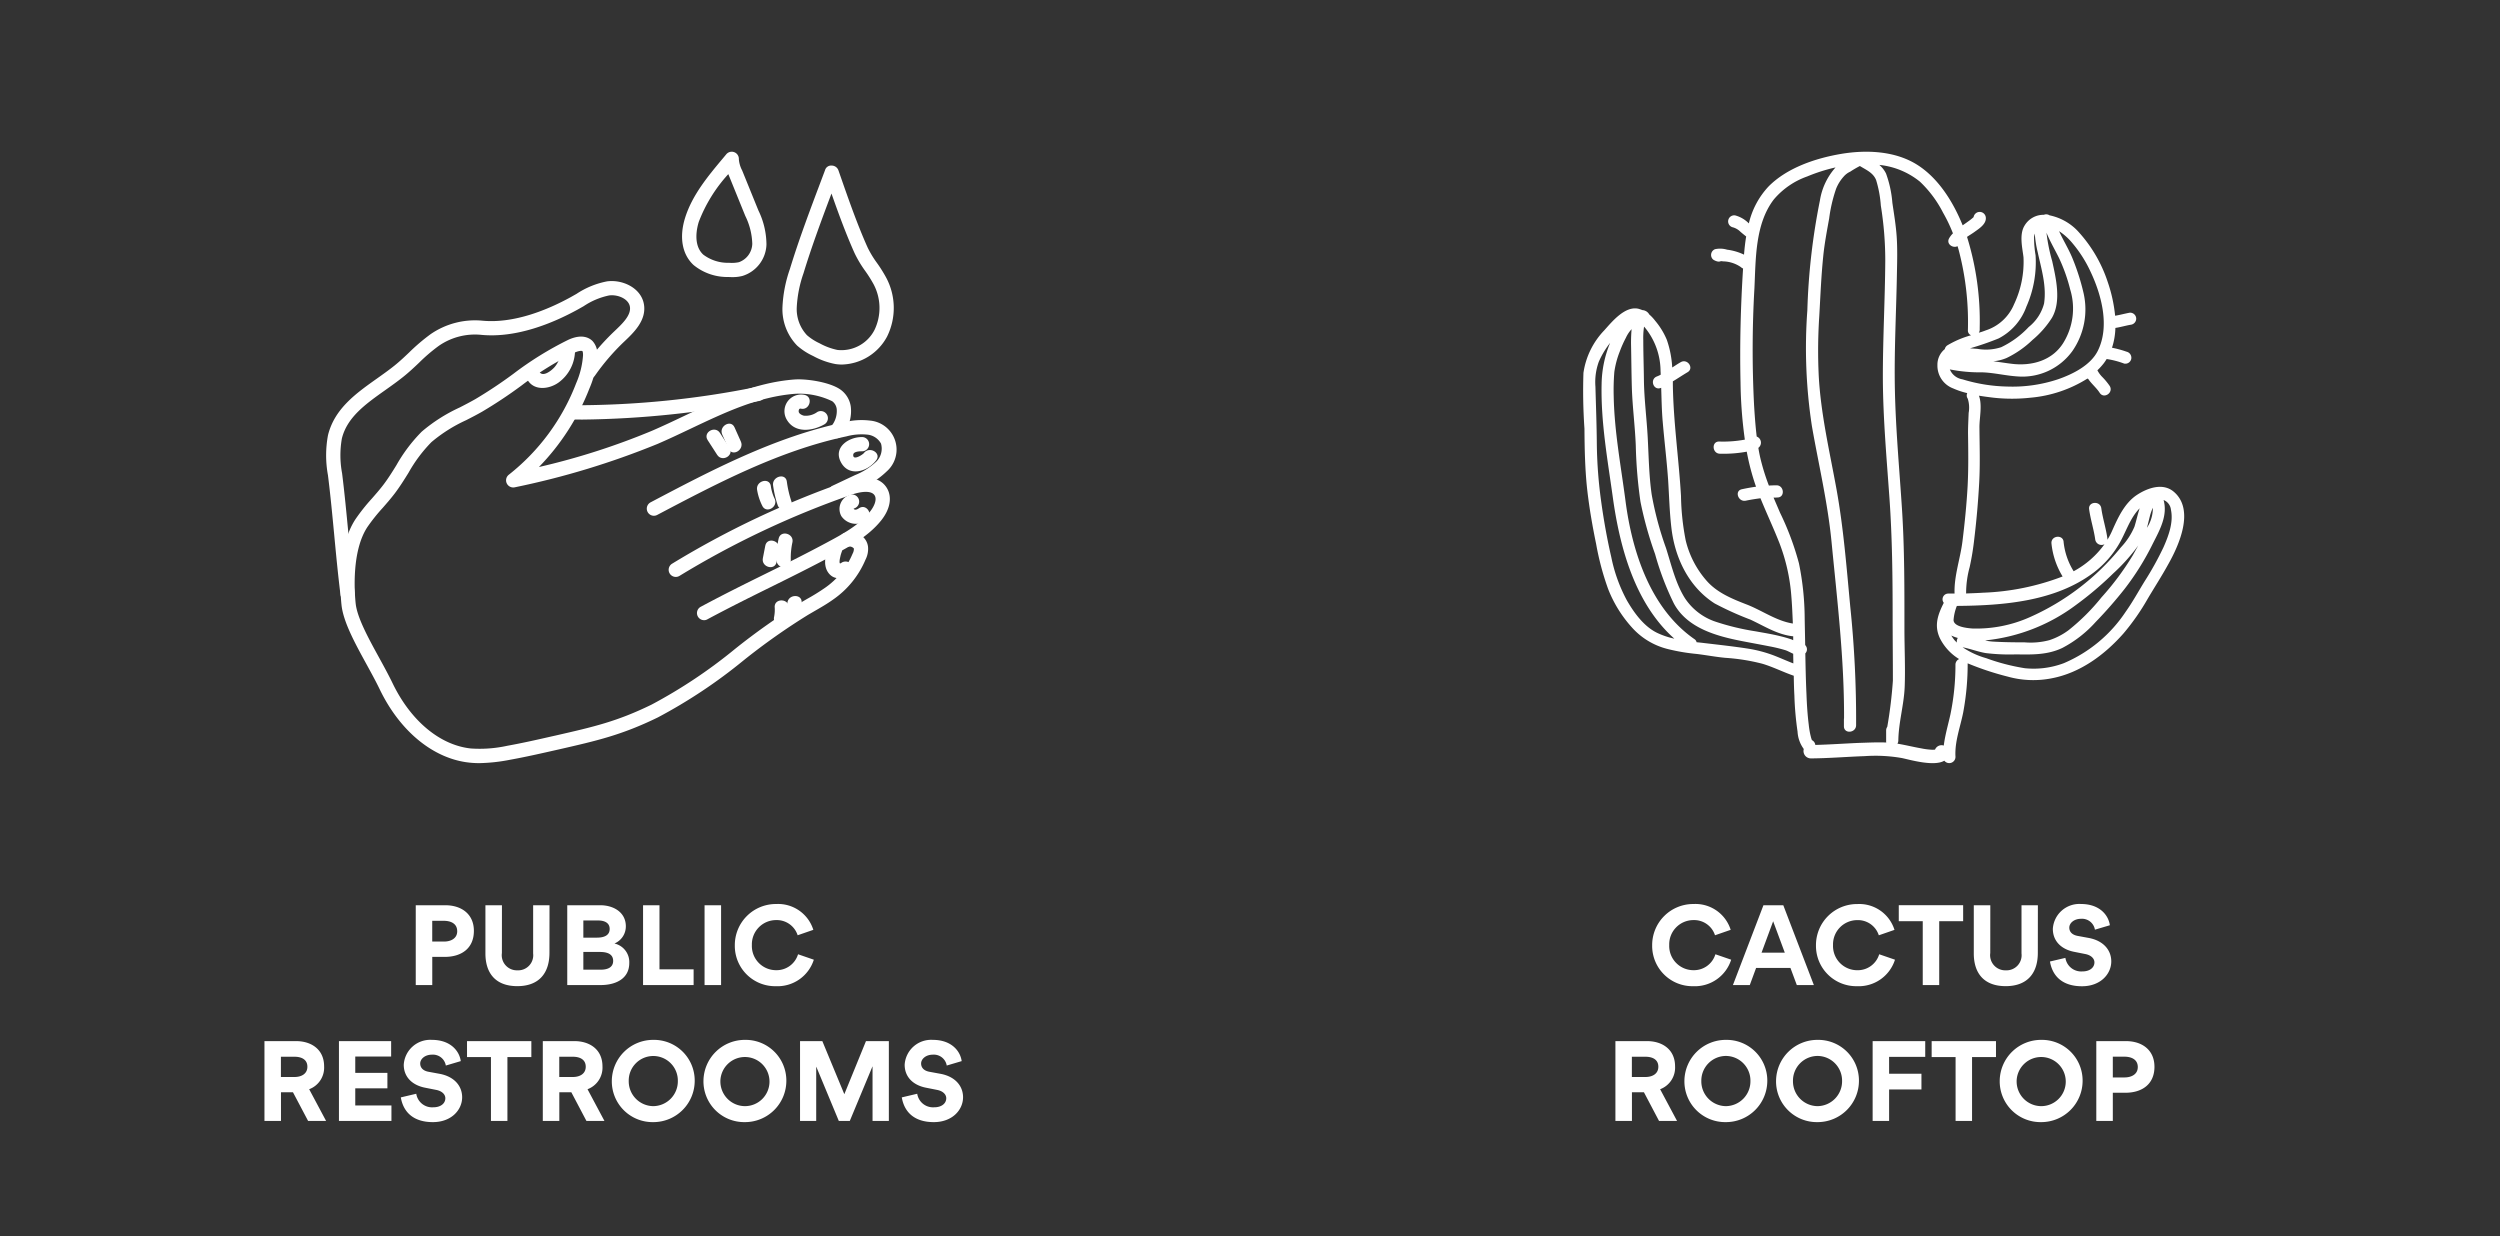 <?xml version="1.0" encoding="UTF-8"?>
<svg xmlns="http://www.w3.org/2000/svg" xmlns:xlink="http://www.w3.org/1999/xlink" width="368" height="182" viewBox="0 0 368 182">
  <rect x="0" y="0" width="368" height="182" fill="#333333" stroke="none"/>
  <defs>
    <clipPath id="clip-public-restrooms_cactus-rooftop">
      <rect width="368" height="182"></rect>
    </clipPath>
  </defs>
  <g id="public-restrooms_cactus-rooftop" clip-path="url(#clip-public-restrooms_cactus-rooftop)">
    <path id="Trazado_85" data-name="Trazado 85" d="M-20.244-7.976c0-2.49-1.846-3.772-4.2-3.772h-4.358V0h2.432V-4.146h1.838C-22.083-4.146-20.244-5.391-20.244-7.976Zm-2.454.051c0,1.1-.989,1.523-1.948,1.523h-1.729V-9.456h1.714C-23.657-9.456-22.7-9.06-22.7-7.925Zm13.586-3.816h-2.41v7.09a2.221,2.221,0,0,1-2.314,2.483,2.228,2.228,0,0,1-2.285-2.542l.007-7.031h-2.432v7.09c0,2.842,1.436,4.812,4.695,4.812,3.179,0,4.731-1.9,4.731-4.9Zm11.741,8.5A2.8,2.8,0,0,0,.476-6.108V-6.13A2.723,2.723,0,0,0,2.124-8.643c0-2.1-1.86-3.105-3.75-3.105H-6.5V0h4.944C.52,0,2.629-.857,2.629-3.245ZM-.256-8.262c0,1.055-1,1.282-1.868,1.282H-4.131V-9.507h2.168C-1.143-9.507-.256-9.236-.256-8.262Zm.513,4.7c0,1.055-.967,1.3-1.838,1.3H-4.131V-4.871h2.468C-.762-4.871.256-4.644.256-3.56ZM4.658,0H12.1V-2.314H7.075v-9.434H4.658Zm9.053-11.748V0h2.432V-11.748ZM24.207.168a5.6,5.6,0,0,0,5.588-3.9l-2.322-.8a3.3,3.3,0,0,1-3.237,2.344,3.565,3.565,0,0,1-3.56-3.706,3.57,3.57,0,0,1,3.56-3.669,3.224,3.224,0,0,1,3.179,2.234l2.307-.8a5.429,5.429,0,0,0-5.457-3.8,6.046,6.046,0,0,0-6.1,6.064A5.933,5.933,0,0,0,24.207.168ZM-42,20l-2.49-4.666a3.392,3.392,0,0,0,2.2-3.362c0-2.49-1.868-3.721-4.146-3.721h-4.636V20h2.432V15.781h1.765L-44.648,20Zm-6.65-9.448h2.007c.923,0,1.89.337,1.89,1.472,0,1.1-.967,1.509-1.875,1.509h-2.021ZM-40.107,20h7.727V17.729h-5.325V15.2h4.731V12.925h-4.731v-2.4h5.281V8.252h-7.683Zm13.821.176c2.776,0,4.314-1.838,4.314-3.655,0-1.663-1.15-3.054-3.325-3.457l-1.633-.3c-.857-.161-1.216-.652-1.216-1.216,0-.681.718-1.3,1.714-1.3a1.925,1.925,0,0,1,2.058,1.6l2.2-.652c-.205-1.509-1.531-3.127-4.241-3.127a3.906,3.906,0,0,0-4.153,3.662c0,1.787,1.23,3,3.127,3.376l1.663.33c.82.161,1.333.645,1.333,1.23,0,.725-.645,1.326-1.765,1.326A2.355,2.355,0,0,1-28.726,16L-31,16.536C-30.623,18.748-29.1,20.176-26.287,20.176ZM-15.308,20V10.6h3.523V8.252h-9.47V10.6h3.523V20Zm14.282,0-2.49-4.666a3.392,3.392,0,0,0,2.2-3.362c0-2.49-1.868-3.721-4.146-3.721H-10.1V20h2.432V15.781H-5.9L-3.677,20Zm-6.65-9.448h2.007c.923,0,1.89.337,1.89,1.472,0,1.1-.967,1.509-1.875,1.509H-7.676ZM.059,14.141a6,6,0,0,0,6.079,6.035,6.086,6.086,0,0,0,6.123-6.094A5.988,5.988,0,0,0,6.189,8.069,6.088,6.088,0,0,0,.059,14.141Zm2.49-.022a3.615,3.615,0,1,1,7.229,0,3.658,3.658,0,0,1-3.611,3.706A3.655,3.655,0,0,1,2.549,14.119Zm11,.022a6,6,0,0,0,6.079,6.035,6.086,6.086,0,0,0,6.123-6.094A5.988,5.988,0,0,0,19.68,8.069,6.088,6.088,0,0,0,13.55,14.141Zm2.49-.022a3.616,3.616,0,1,1,3.618,3.706A3.636,3.636,0,0,1,16.04,14.119Zm22.4-2.131V20h2.4V8.252H37.471l-3.186,7.815L31.047,8.252H27.766V20h2.38V12.046h.022L33.472,20H35.09l3.333-8.013Zm9.009,8.188c2.776,0,4.314-1.838,4.314-3.655,0-1.663-1.15-3.054-3.325-3.457l-1.633-.3c-.857-.161-1.216-.652-1.216-1.216,0-.681.718-1.3,1.714-1.3a1.925,1.925,0,0,1,2.058,1.6l2.2-.652c-.205-1.509-1.531-3.127-4.241-3.127a3.906,3.906,0,0,0-4.153,3.662c0,1.787,1.23,3,3.127,3.376l1.663.33c.82.161,1.333.645,1.333,1.23,0,.725-.645,1.326-1.765,1.326A2.355,2.355,0,0,1,45.015,16l-2.271.535C43.118,18.748,44.641,20.176,47.454,20.176Z" transform="translate(90 145)" fill="#fff"></path>
    <path id="Trazado_84" data-name="Trazado 84" d="M-27.759.168a5.6,5.6,0,0,0,5.588-3.9l-2.322-.8a3.3,3.3,0,0,1-3.237,2.344,3.565,3.565,0,0,1-3.56-3.706,3.57,3.57,0,0,1,3.56-3.669,3.224,3.224,0,0,1,3.179,2.234l2.307-.8a5.429,5.429,0,0,0-5.457-3.8,6.046,6.046,0,0,0-6.1,6.064A5.933,5.933,0,0,0-27.759.168ZM-13.447-2.52-12.51,0H-10l-4.5-11.748h-2.922L-21.914,0h2.483l.93-2.52ZM-17.7-4.768l1.707-4.622,1.714,4.622ZM-3.647.168a5.6,5.6,0,0,0,5.588-3.9l-2.322-.8A3.3,3.3,0,0,1-3.618-2.183a3.565,3.565,0,0,1-3.56-3.706,3.57,3.57,0,0,1,3.56-3.669A3.224,3.224,0,0,1-.439-7.324l2.307-.8a5.429,5.429,0,0,0-5.457-3.8,6.046,6.046,0,0,0-6.1,6.064A5.933,5.933,0,0,0-3.647.168ZM8.452,0V-9.4h3.523v-2.351H2.5V-9.4H6.028V0ZM22.976-11.741h-2.41v7.09a2.221,2.221,0,0,1-2.314,2.483,2.228,2.228,0,0,1-2.285-2.542l.007-7.031H13.542v7.09c0,2.842,1.436,4.812,4.695,4.812,3.179,0,4.731-1.9,4.731-4.9ZM29.465.176c2.776,0,4.314-1.838,4.314-3.655,0-1.663-1.15-3.054-3.325-3.457l-1.633-.3C27.964-7.4,27.6-7.888,27.6-8.452c0-.681.718-1.3,1.714-1.3a1.925,1.925,0,0,1,2.058,1.6l2.2-.652c-.205-1.509-1.531-3.127-4.241-3.127a3.906,3.906,0,0,0-4.153,3.662c0,1.787,1.23,3,3.127,3.376l1.663.33c.82.161,1.333.645,1.333,1.23,0,.725-.645,1.326-1.765,1.326A2.355,2.355,0,0,1,27.026-4l-2.271.535C25.129-1.252,26.653.176,29.465.176ZM-30.139,20l-2.49-4.666a3.392,3.392,0,0,0,2.2-3.362c0-2.49-1.868-3.721-4.146-3.721h-4.636V20h2.432V15.781h1.765L-32.791,20Zm-6.65-9.448h2.007c.923,0,1.89.337,1.89,1.472,0,1.1-.967,1.509-1.875,1.509H-36.79Zm7.734,3.589a6,6,0,0,0,6.079,6.035,6.086,6.086,0,0,0,6.123-6.094,5.988,5.988,0,0,0-6.072-6.013A6.088,6.088,0,0,0-29.055,14.141Zm2.49-.022a3.636,3.636,0,0,1,3.618-3.684,3.634,3.634,0,0,1,3.611,3.684,3.658,3.658,0,0,1-3.611,3.706A3.655,3.655,0,0,1-26.565,14.119Zm11,.022a6,6,0,0,0,6.079,6.035,6.086,6.086,0,0,0,6.123-6.094A5.988,5.988,0,0,0-9.434,8.069,6.088,6.088,0,0,0-15.564,14.141Zm2.49-.022a3.636,3.636,0,0,1,3.618-3.684,3.634,3.634,0,0,1,3.611,3.684,3.658,3.658,0,0,1-3.611,3.706A3.655,3.655,0,0,1-13.074,14.119Zm14.15-3.552H6.394V8.252H-1.348V20H1.077V15.371H5.837V13.057H1.077ZM13.286,20V10.6h3.523V8.252H7.339V10.6h3.523V20Zm4.072-5.859a6,6,0,0,0,6.079,6.035,6.086,6.086,0,0,0,6.123-6.094,5.988,5.988,0,0,0-6.072-6.013A6.088,6.088,0,0,0,17.358,14.141Zm2.49-.022a3.616,3.616,0,1,1,3.618,3.706A3.636,3.636,0,0,1,19.849,14.119Zm20.288-2.095c0-2.49-1.846-3.772-4.2-3.772H31.575V20h2.432V15.854h1.838C38.3,15.854,40.137,14.609,40.137,12.024Zm-2.454.051c0,1.1-.989,1.523-1.948,1.523H34.006V10.544H35.72C36.724,10.544,37.683,10.94,37.683,12.075Z" transform="translate(277 145)" fill="#fff"></path>
    <g id="Grupo_3" data-name="Grupo 3" transform="translate(17.87 -8.578)">
      <path id="Trazado_19" data-name="Trazado 19" d="M256.252,233.276a1.05,1.05,0,0,1-.491-1.978c8.96-4.721,18.224-9.6,28.416-11.767a10.378,10.378,0,0,1,3.882-.266,4.283,4.283,0,0,1,2.454,7.484,11.686,11.686,0,0,1-3.777,2.448l-3.274,1.546a1.048,1.048,0,1,1-.9-1.9l3.272-1.546a9.979,9.979,0,0,0,3.131-1.972,2.693,2.693,0,0,0,.715-2.67,2.586,2.586,0,0,0-1.974-1.321,8.549,8.549,0,0,0-3.1.25c-9.906,2.1-19.042,6.917-27.877,11.571A1.057,1.057,0,0,1,256.252,233.276Z" transform="translate(-177.864 -148.776)" fill="#fff"></path>
      <path id="Trazado_20" data-name="Trazado 20" d="M275.7,280.621a1.049,1.049,0,0,1-.5-1.974c3.337-1.791,6.38-3.3,9.321-4.749s5.98-2.953,9.3-4.738c2.2-1.179,4.684-2.515,6.294-4.518.558-.692,1.074-1.732.688-2.378-.48-.807-2.1-.577-3.452-.1a131.184,131.184,0,0,0-25.3,11.949,1.05,1.05,0,0,1-1.095-1.791,133.248,133.248,0,0,1,25.7-12.138c2.811-.992,4.981-.627,5.952,1,.793,1.332.474,3.113-.856,4.765-1.879,2.334-4.566,3.78-6.938,5.051-3.35,1.8-6.405,3.31-9.361,4.77-2.928,1.445-5.952,2.941-9.26,4.715A.951.951,0,0,1,275.7,280.621Z" transform="translate(-189.921 -180.751)" fill="#fff"></path>
      <path id="Trazado_21" data-name="Trazado 21" d="M60.657,223.455a14.1,14.1,0,0,1-1.456-.076c-5.283-.558-10.223-4.593-13.21-10.8-.562-1.168-1.246-2.412-1.936-3.673-1.686-3.075-3.431-6.252-3.687-8.769-.2-1.913-.627-8.474,2.045-12.568a28.405,28.405,0,0,1,2.452-3.087c.585-.669,1.172-1.34,1.707-2.049.675-.891,1.263-1.835,1.883-2.838a23.167,23.167,0,0,1,3.727-4.937,23.988,23.988,0,0,1,5.577-3.551c.776-.4,1.55-.8,2.3-1.227a67.01,67.01,0,0,0,5.592-3.719,49.282,49.282,0,0,1,8.1-5.019c2.016-.927,3.1-.287,3.568.176a2.832,2.832,0,0,1,.707,2.162,14.319,14.319,0,0,1-1.162,4.83,34.442,34.442,0,0,1-7.433,11.557,103.756,103.756,0,0,0,16.633-5.332c1.609-.694,3.194-1.447,4.776-2.2,5.093-2.414,10.359-4.912,16.209-5.353,1.732-.13,5.132.363,6.733,1.46a3.716,3.716,0,0,1,1.556,2.538,5.539,5.539,0,0,1-1.252,4.212,1.049,1.049,0,1,1-1.663-1.277,3.5,3.5,0,0,0,.843-2.6,1.671,1.671,0,0,0-.669-1.137,11.14,11.14,0,0,0-5.392-1.095c-5.46.409-10.319,2.714-15.466,5.153-1.6.761-3.211,1.525-4.843,2.23a118.537,118.537,0,0,1-21.018,6.387,1.057,1.057,0,0,1-1.179-.577A1.045,1.045,0,0,1,65,181a31.449,31.449,0,0,0,9.91-13.461,12.337,12.337,0,0,0,1.013-4.107c.013-.514-.084-.615-.088-.619-.076-.08-.514-.082-1.214.239a47.164,47.164,0,0,0-7.754,4.82,67.939,67.939,0,0,1-5.768,3.832c-.778.447-1.581.86-2.385,1.271A22.155,22.155,0,0,0,53.61,176.2a21.246,21.246,0,0,0-3.371,4.507c-.619,1-1.261,2.026-1.993,3-.564.747-1.183,1.456-1.8,2.162a26.522,26.522,0,0,0-2.276,2.852c-2.3,3.517-1.894,9.468-1.716,11.209.214,2.093,1.854,5.082,3.44,7.974.709,1.292,1.409,2.574,1.988,3.771,2.67,5.546,6.982,9.141,11.538,9.623a18.976,18.976,0,0,0,5.361-.4c2.3-.413,4.621-.944,6.869-1.456l.229-.05c5.64-1.288,9.044-2.066,14.132-4.551a74.345,74.345,0,0,0,12.293-8.2,97.572,97.572,0,0,1,9.68-6.823l.931-.541a30.441,30.441,0,0,0,2.588-1.6,11.463,11.463,0,0,0,4.1-5.053,1.486,1.486,0,0,0,.193-.755.82.82,0,0,0-.766-.289,1.079,1.079,0,0,1-1.282-.738,1.023,1.023,0,0,1,.669-1.269,3.136,3.136,0,0,1,2.412.346,2.319,2.319,0,0,1,1.047,1.691,3.474,3.474,0,0,1-.375,1.9,13.506,13.506,0,0,1-4.776,5.873c-.893.64-1.844,1.183-2.76,1.711l-.912.531a95.968,95.968,0,0,0-9.468,6.68,76.067,76.067,0,0,1-12.65,8.421c-5.3,2.59-9,3.436-14.583,4.711l-.231.052c-2.272.516-4.621,1.053-6.963,1.474A25.7,25.7,0,0,1,60.657,223.455Z" transform="translate(-7.972 -102.543)" fill="#fff"></path>
      <path id="Trazado_22" data-name="Trazado 22" d="M33.291,168.79a1.05,1.05,0,0,1-1.04-.919c-.365-2.922-.648-5.883-.927-8.847-.279-2.93-.556-5.862-.919-8.755a16.145,16.145,0,0,1,.008-5.9c.963-3.9,4.128-6.148,7.188-8.318.877-.623,1.76-1.248,2.592-1.915.787-.631,1.481-1.29,2.167-1.942a28.377,28.377,0,0,1,3.138-2.674,11.508,11.508,0,0,1,7.614-2c4.713.457,9.7-1.63,13.048-3.475l.841-.476a12.356,12.356,0,0,1,4.5-1.837c2.3-.3,5.023.988,5.418,3.394.388,2.349-1.5,4.147-2.884,5.455a32.788,32.788,0,0,0-4.337,5.044,1.048,1.048,0,0,1-1.722-1.2,34.875,34.875,0,0,1,4.616-5.371c1.156-1.095,2.467-2.339,2.259-3.593-.191-1.156-1.785-1.829-3.073-1.653a10.592,10.592,0,0,0-3.727,1.575l-.875.495c-3.614,1.986-9.023,4.249-14.265,3.723a9.344,9.344,0,0,0-6.2,1.632,25.04,25.04,0,0,0-2.9,2.483c-.728.69-1.464,1.386-2.3,2.053-.866.694-1.783,1.347-2.693,1.99-2.873,2.041-5.59,3.966-6.366,7.112a14.356,14.356,0,0,0,.036,5.13c.363,2.913.644,5.864.925,8.815s.558,5.885.921,8.784a1.052,1.052,0,0,1-.91,1.172A.7.7,0,0,1,33.291,168.79Z" transform="translate(0 -71.739)" fill="#fff"></path>
      <path id="Trazado_23" data-name="Trazado 23" d="M201.841,200.706c-.4,0-.793,0-1.185-.008a1.049,1.049,0,0,1,.013-2.1h.013a134.415,134.415,0,0,0,26.784-2.7,1.049,1.049,0,1,1,.4,2.06A139.915,139.915,0,0,1,201.841,200.706Z" transform="translate(-133.941 -130.367)" fill="#fff"></path>
      <path id="Trazado_24" data-name="Trazado 24" d="M170.5,170.375c.9,1.9,3.249,1.663,4.709.608a5.9,5.9,0,0,0,2.406-4.79,1.049,1.049,0,0,0-2.1,0,3.811,3.811,0,0,1-.9,2.517c-.464.539-1.827,1.623-2.307.608-.577-1.221-2.385-.157-1.81,1.057Z" transform="translate(-110.841 -106.107)" fill="#fff"></path>
      <path id="Trazado_25" data-name="Trazado 25" d="M297.271,227.5l1.4,2.169c.73,1.131,2.546.08,1.81-1.059l-1.4-2.169c-.73-1.13-2.546-.08-1.81,1.059Z" transform="translate(-210.974 -154.137)" fill="#fff"></path>
      <path id="Trazado_26" data-name="Trazado 26" d="M307.778,223.365q.466,1.045.933,2.091c.55,1.231,2.357.166,1.81-1.059q-.466-1.045-.933-2.091c-.547-1.229-2.355-.164-1.81,1.059Z" transform="translate(-219.334 -150.82)" fill="#fff"></path>
      <path id="Trazado_27" data-name="Trazado 27" d="M332.565,263.25a8.087,8.087,0,0,0,.763,2.351c.589,1.214,2.4.151,1.81-1.059a6.359,6.359,0,0,1-.552-1.85c-.206-1.33-2.227-.763-2.022.558Z" transform="translate(-238.99 -182.567)" fill="#fff"></path>
      <path id="Trazado_28" data-name="Trazado 28" d="M343.808,260.126a15.8,15.8,0,0,0,.665,2.884c.422,1.275,2.448.73,2.022-.558a15.842,15.842,0,0,1-.665-2.884c-.178-1.332-2.2-.763-2.022.558Z" transform="translate(-247.878 -180.098)" fill="#fff"></path>
      <path id="Trazado_29" data-name="Trazado 29" d="M346.545,299.6a13.243,13.243,0,0,0-.31,3.161,1.049,1.049,0,0,0,2.1,0,10.85,10.85,0,0,1,.237-2.6c.283-1.315-1.739-1.877-2.024-.558Z" transform="translate(-249.801 -211.735)" fill="#fff"></path>
      <path id="Trazado_30" data-name="Trazado 30" d="M336.934,304.581c-.12.615-.237,1.229-.357,1.842-.254,1.319,1.766,1.883,2.022.558.12-.615.237-1.229.357-1.842.254-1.319-1.766-1.883-2.022-.558Z" transform="translate(-242.155 -215.672)" fill="#fff"></path>
      <path id="Trazado_31" data-name="Trazado 31" d="M344.536,346.825a5.318,5.318,0,0,1-.092,1.424c-.275,1.317,1.747,1.879,2.022.558a7.492,7.492,0,0,0,.166-1.982c-.069-1.342-2.169-1.351-2.1,0Z" transform="translate(-248.369 -248.855)" fill="#fff"></path>
      <path id="Trazado_32" data-name="Trazado 32" d="M353.258,343.737c-.052.48-.1.961-.155,1.439-.145,1.34,1.955,1.33,2.1,0,.052-.48.1-.961.155-1.439.145-1.34-1.953-1.33-2.1,0Z" transform="translate(-255.227 -246.422)" fill="#fff"></path>
      <path id="Trazado_33" data-name="Trazado 33" d="M354.74,201.363a2.451,2.451,0,0,0-2.67,3.566c1.179,2.135,3.819,1.785,5.608.751a1.049,1.049,0,0,0-1.059-1.81,2.86,2.86,0,0,1-1.99.547c-.26-.061-.7-.268-.753-.562-.034-.191.031-.533.306-.472,1.315.3,1.877-1.724.558-2.02Z" transform="translate(-254.172 -134.653)" fill="#fff"></path>
      <path id="Trazado_34" data-name="Trazado 34" d="M393.359,231.178c-1.89-.029-4.205,1.447-3.152,3.6,1.156,2.36,3.968,1.508,5.244-.187.812-1.08-1.009-2.125-1.81-1.059-.174.231-1.663,1.2-1.567.227.048-.47.963-.491,1.288-.487a1.048,1.048,0,0,0,0-2.1Z" transform="translate(-284.345 -158.262)" fill="#fff"></path>
      <path id="Trazado_35" data-name="Trazado 35" d="M392.054,271.459a2.187,2.187,0,0,0-1.334,3.15,2.6,2.6,0,0,0,3.679.648c1.133-.726.082-2.542-1.059-1.81-.18.115-.432.283-.667.2-.107-.04-.185-.13-.063-.161a1.05,1.05,0,0,0-.556-2.024Z" transform="translate(-284.75 -190.067)" fill="#fff"></path>
      <path id="Trazado_36" data-name="Trazado 36" d="M380.929,305.191c-.568,1.168-.971,2.941-.086,4.075.912,1.175,2.3.793,3.3.013,1.065-.824-.428-2.3-1.483-1.483-.464.359-.013-1.365.078-1.548.585-1.206-1.223-2.271-1.812-1.057Z" transform="translate(-276.745 -216.328)" fill="#fff"></path>
      <path id="Trazado_37" data-name="Trazado 37" d="M359.193,69.871a6.277,6.277,0,0,1-.973-.076,11.173,11.173,0,0,1-3.266-1.183A9.7,9.7,0,0,1,352.6,67.08a7.69,7.69,0,0,1-2.156-5.688,19.6,19.6,0,0,1,1.093-5.585c1.288-4.235,2.955-8.654,4.564-12.928l.608-1.615a.933.933,0,0,1,.994-.68,1.051,1.051,0,0,1,.977.7l.168.48c1.273,3.66,2.592,7.446,4.111,10.839a14.854,14.854,0,0,0,1.4,2.32A20.3,20.3,0,0,1,365.7,57.06a9.486,9.486,0,0,1,.147,8.683A7.756,7.756,0,0,1,359.193,69.871ZM357.658,44.7c-1.468,3.9-2.951,7.9-4.109,11.71a17.866,17.866,0,0,0-1,4.992,5.623,5.623,0,0,0,1.5,4.149A7.8,7.8,0,0,0,355.9,66.74a9.353,9.353,0,0,0,2.645.984,5.467,5.467,0,0,0,5.451-2.959,7.458,7.458,0,0,0-.151-6.733,19.1,19.1,0,0,0-1.206-1.915,16.749,16.749,0,0,1-1.586-2.653C359.807,50.688,358.706,47.687,357.658,44.7Z" transform="translate(-253.134 -7.633)" fill="#fff"></path>
      <path id="Trazado_38" data-name="Trazado 38" d="M287.376,49.37c-.212,0-.415-.008-.608-.019a7.843,7.843,0,0,1-5.118-1.766c-1.695-1.571-2.137-4.128-1.219-7.014,1.063-3.339,3.389-6.116,5.638-8.8l.4-.482a1.048,1.048,0,0,1,1.852.717,4.217,4.217,0,0,0,.482,1.651l2.4,5.908a11.572,11.572,0,0,1,1.181,5.036,5.009,5.009,0,0,1-3.528,4.593A5.662,5.662,0,0,1,287.376,49.37Zm-.608-15.16a22.155,22.155,0,0,0-4.337,7c-.245.768-.921,3.387.646,4.843a6.012,6.012,0,0,0,3.8,1.208,5.033,5.033,0,0,0,1.451-.088,2.957,2.957,0,0,0,1.969-2.7,9.867,9.867,0,0,0-1.032-4.119l-2.383-5.871C286.846,34.395,286.806,34.3,286.768,34.21Z" transform="translate(-197.432 0)" fill="#fff"></path>
    </g>
    <path id="Trazado_39" data-name="Trazado 39" d="M104.891,63.936c-1.607-1.345-3.831-.542-5.363.448-1.85,1.2-2.822,3.345-3.681,5.27a10.436,10.436,0,0,1-.71,1.364V70.85c-.206-1.514-.691-2.971-.9-4.466-.149-1.14-1.943-1.009-1.794.131.206,1.514.691,2.971.9,4.466a.938.938,0,0,0,1.364.691,13.444,13.444,0,0,1-4.541,3.98,10.185,10.185,0,0,1-1.476-4.279c-.037-1.159-1.831-1.009-1.794.131a11.541,11.541,0,0,0,1.644,4.915,36.219,36.219,0,0,1-11.754,2.392c-.822.056-1.626.075-2.448.112a14.437,14.437,0,0,1,.523-3.887,38.4,38.4,0,0,0,.673-4.111c.336-2.766.579-5.55.729-8.334.149-2.691.056-5.382.037-8.073-.019-1.439.448-3.289-.075-4.709.486.075.953.149,1.439.206a24.775,24.775,0,0,0,6.111.093A18.832,18.832,0,0,0,92.2,47.286l.112.056c.486.729,1.215,1.308,1.682,2.037.617.972,2.093-.019,1.476-1.009A9.685,9.685,0,0,0,94.427,47.1a4.1,4.1,0,0,1-.766-1.028,9.273,9.273,0,0,0,.99-1.1c.131-.187.262-.374.374-.561a12.488,12.488,0,0,1,2.579.673.893.893,0,0,0,1.046-.71.918.918,0,0,0-.71-1.046,15.049,15.049,0,0,0-2.13-.579,10.043,10.043,0,0,0,.5-2.915c.747-.112,1.495-.336,2.242-.467a.907.907,0,0,0,.822-.953.893.893,0,0,0-.953-.822c-.729.131-1.439.336-2.149.448a21.765,21.765,0,0,0-1.084-4.952,20.412,20.412,0,0,0-4.5-7.606,7.935,7.935,0,0,0-4.074-2.224.884.884,0,0,0-.729-.112c-.037.019-.075.019-.112.037a3.222,3.222,0,0,0-2.822,1.57c-.822,1.308-.336,3.27-.168,4.672A14.53,14.53,0,0,1,81.4,36.335,6.762,6.762,0,0,1,77.216,40.2q-.5.2-1.009.336a.847.847,0,0,0,.131-.5v-.243a41.751,41.751,0,0,0-1.831-13.249c-.019-.037-.019-.075-.037-.112.411-.28.86-.542,1.177-.785.654-.467,1.7-1.14,1.588-2.093a.906.906,0,0,0-1.794-.037h0c-.131.131-.28.243-.411.355-.392.3-.8.579-1.2.86-1.4-3.457-3.55-6.9-6.634-8.876-3.27-2.093-7.512-2.261-11.231-1.644-3.756.635-7.979,2.037-10.708,4.8a11.854,11.854,0,0,0-2.9,5.438,4.42,4.42,0,0,0-2-1.177.894.894,0,0,0-.336,1.756,2.556,2.556,0,0,1,1.1.654c.28.243.561.467.841.691-.15.878-.243,1.775-.318,2.672a8.117,8.117,0,0,0-2.485-.729,3.587,3.587,0,0,0-1.775-.075.91.91,0,0,0-.3,1.514,1.757,1.757,0,0,0,.6.28A.8.8,0,0,0,38.253,30c.112.019.224.019.336.037a4.753,4.753,0,0,1,2.616.86.73.73,0,0,0,.3.187c-.355,5.587-.5,11.194-.374,16.8a66.212,66.212,0,0,0,.635,8.391,17.392,17.392,0,0,1-3.793.28c-1.159,0-1.009,1.794.131,1.794a18.877,18.877,0,0,0,3.943-.3,34.932,34.932,0,0,0,1.364,5.158c-.691.093-1.4.224-2.093.374-1.121.243-.523,1.925.6,1.682.71-.149,1.439-.262,2.149-.355.878,2.168,1.887,4.3,2.747,6.484a27.44,27.44,0,0,1,1.794,7.9c.112,1.345.168,2.71.224,4.055-2.411-.374-4.5-1.906-6.746-2.784-2.168-.841-4.41-1.738-5.98-3.55a13.956,13.956,0,0,1-3.046-5.905,36.262,36.262,0,0,1-.691-6.522c-.318-5.475-1.121-10.913-1.2-16.389v-.5c.729-.43,1.439-.916,2.168-1.345.99-.579,0-2.056-1.009-1.476-.43.243-.841.523-1.252.785a14.725,14.725,0,0,0-.8-4.092,10.773,10.773,0,0,0-1.719-2.8,5.731,5.731,0,0,0-.86-.916,1.236,1.236,0,0,0-.934-.635H26.7a5.617,5.617,0,0,0-.6-.206c-1.981-.448-3.887,1.906-5.027,3.177a11.405,11.405,0,0,0-3.065,6.26,80.545,80.545,0,0,0,.149,8.222c.019,2.859.075,5.681.355,8.5.3,2.84.785,5.662,1.364,8.465a40.414,40.414,0,0,0,1.756,6.6A18.447,18.447,0,0,0,25.1,83.875a10.435,10.435,0,0,0,5.345,3.233,28.554,28.554,0,0,0,4.167.71c1.439.168,2.859.448,4.3.579a29.306,29.306,0,0,1,5.4.86c1.588.467,3.083,1.233,4.653,1.775.019.972.037,1.925.093,2.9a46.206,46.206,0,0,0,.467,5.326,4.735,4.735,0,0,0,.916,2.56,1.088,1.088,0,0,0,1.046,1.383c2.654-.019,5.288-.243,7.942-.336a22.594,22.594,0,0,1,5.438.28c1.1.224,4.747,1.308,6.26.392a.918.918,0,0,0,1.644-.579c-.131-2.224.71-4.373,1.14-6.541a38.777,38.777,0,0,0,.654-7.213c.037.019.093.037.131.056a41.99,41.99,0,0,0,5.793,1.906,13.928,13.928,0,0,0,6.447.243c4.2-.8,7.793-3.457,10.577-6.615a33.465,33.465,0,0,0,3.569-5.12c1.009-1.7,2.074-3.345,3.027-5.083C105.639,71.878,108.049,66.589,104.891,63.936Zm-3.513,3.644a6.864,6.864,0,0,1,.43-1.233c0-.019.019-.019.019-.037a5.277,5.277,0,0,1-.878,2.952C101.116,68.7,101.229,68.14,101.378,67.58Zm-8.26,8.26a14.444,14.444,0,0,0,3.607-4c1.121-1.813,1.644-3.906,3.158-5.457-.3.9-.486,1.813-.766,2.709a10.244,10.244,0,0,1-2,3.046A35.991,35.991,0,0,1,83.7,82.417a19.309,19.309,0,0,1-8.428,1.663c-.747-.056-2.766-.243-2.784-1.252a7.1,7.1,0,0,1,.486-2.074C79.832,80.7,87.493,80.1,93.118,75.84Zm6.559-3.98c-.262.486-.542.972-.8,1.439a40.482,40.482,0,0,1-4.616,6.2,30.52,30.52,0,0,1-4.859,4.84A9.873,9.873,0,0,1,86.578,85.8a10.769,10.769,0,0,1-3.625.318c-1.551,0-3.1-.019-4.653-.112a7.746,7.746,0,0,1-1.177-.168.41.41,0,0,0,.149-.019,26.775,26.775,0,0,0,13.23-5.2,49.833,49.833,0,0,0,5.475-4.634A27.226,27.226,0,0,0,99.678,71.859Zm-26.7,14.3c-.112-.131-.243-.243-.355-.374a6.089,6.089,0,0,1-.467-.673,5.852,5.852,0,0,0,.953.355A1.1,1.1,0,0,0,72.974,86.155ZM89.96,27.328a18.5,18.5,0,0,1,2.709,4.261c1.607,3.4,2.84,8.054,1.046,11.624-1.065,2.13-3.681,3.42-5.812,4.167a21.251,21.251,0,0,1-7.494,1.084A24,24,0,0,1,73.8,47.4a2.425,2.425,0,0,1-1.85-1.439V45.94a22.334,22.334,0,0,0,4.746.43c1.738.056,3.42.486,5.158.6a9.08,9.08,0,0,0,8.129-3.737,10.758,10.758,0,0,0,1.644-8.521,33,33,0,0,0-1.663-5.2c-.561-1.345-1.346-2.6-1.943-3.924A8.779,8.779,0,0,1,89.96,27.328ZM87.008,30a25.8,25.8,0,0,1-.841-4.186c.523,1.289,1.233,2.485,1.85,3.737a25.289,25.289,0,0,1,1.644,4.634,9.617,9.617,0,0,1-1.028,7.867c-1.626,2.6-4.653,3.42-7.55,3.065-.934-.112-1.831-.262-2.747-.374a6.425,6.425,0,0,0,1.962-.486A14.549,14.549,0,0,0,84.111,41.6a13.967,13.967,0,0,0,2.859-3.251C88.372,35.924,87.568,32.56,87.008,30ZM79.122,41.38a8.5,8.5,0,0,0,4.092-4.69,16.03,16.03,0,0,0,1.345-7.568,15.674,15.674,0,0,1-.224-2.635,2.133,2.133,0,0,1,.112-.542,15.778,15.778,0,0,0,.43,2.747c.523,2.429,1.327,4.952.934,7.55A6.51,6.51,0,0,1,83.55,39.7,13.533,13.533,0,0,1,79.5,42.67a7.2,7.2,0,0,1-3.513.243c-.336-.019-.71-.056-1.084-.075A41.739,41.739,0,0,0,79.122,41.38ZM26.929,39.643c.056.056.112.131.168.187A10.2,10.2,0,0,1,29.358,46.2a4.712,4.712,0,0,1,.019.523,5.436,5.436,0,0,1-.579.262c-1.065.43-.486,2.112.6,1.682.019,0,.037-.019.056-.019.056,1.663.075,3.345.224,5.008.243,2.878.6,5.737.8,8.634.149,2.354.206,4.709.486,7.045.523,4.392,2.56,8.634,6.372,11.063a45.655,45.655,0,0,0,5.251,2.373c2.018.934,3.943,2.2,6.223,2.448h.075V85.8c-.112-.037-.187-.093-.243-.112a17.623,17.623,0,0,0-1.7-.486c-1.177-.3-2.392-.486-3.607-.71a36.3,36.3,0,0,1-5.83-1.4,8.737,8.737,0,0,1-4.56-3.476c-1.383-2.205-2-4.915-2.784-7.381a47.866,47.866,0,0,1-2.111-7.9c-.392-2.747-.43-5.55-.579-8.334-.149-2.84-.523-5.644-.561-8.5-.019-1.943-.093-3.887-.093-5.812A11.219,11.219,0,0,1,26.929,39.643Zm2,45.111c-2-.934-3.476-2.99-4.541-4.84a22.937,22.937,0,0,1-2.28-6.335c-.617-2.672-1.1-5.382-1.476-8.092a67.373,67.373,0,0,1-.654-8.465c-.019-2.859-.131-5.7-.206-8.54a8.806,8.806,0,0,1,.5-3.681,12.65,12.65,0,0,1,1.663-2.766,16.419,16.419,0,0,0-1.252,6.017c-.131,5.625.878,11.156,1.644,16.688,1.028,7.437,3.27,15.678,9.063,20.836A11.584,11.584,0,0,1,28.928,84.753ZM46.12,88.08a19.18,19.18,0,0,0-3.943-1.047c-2.3-.355-4.634-.6-6.952-.878l-.561-.056a.722.722,0,0,0-.336-.467C27.863,81.128,25.172,72.775,24.2,65.3c-.673-5.139-1.644-10.241-1.738-15.417a32.7,32.7,0,0,1,.093-3.569,13.028,13.028,0,0,1,.8-3.009,16.228,16.228,0,0,1,.9-2.018,4.845,4.845,0,0,1,.841-1.271,22.675,22.675,0,0,0-.075,2.5c.037,2.037.056,4.092.112,6.129.093,2.84.467,5.662.579,8.5a68.35,68.35,0,0,0,.691,8.278,54.655,54.655,0,0,0,2.149,7.7A41.594,41.594,0,0,0,31.32,80.4c1.962,3.625,6.279,4.8,10.016,5.531,1.345.262,2.672.5,4.018.766a21.212,21.212,0,0,1,2.392.579c.336.112.729.336,1.14.523,0,.467.019.953.019,1.42C47.989,88.865,47.073,88.454,46.12,88.08ZM62.733,98.545a.966.966,0,0,0-.168.523v1.607a.574.574,0,0,0,.019.187c-1.345-.056-2.71.019-4.018.056-2.149.093-4.279.243-6.428.3a.912.912,0,0,0-.5-.71,4.558,4.558,0,0,1-.149-.467,12.307,12.307,0,0,1-.318-1.813c-.187-1.495-.28-3.027-.336-4.541-.093-1.981-.131-3.962-.168-5.943a.864.864,0,0,0,.093-1.084,1.023,1.023,0,0,0-.112-.149c-.019-1.345-.056-2.672-.075-4.018a41.083,41.083,0,0,0-.841-8,41.189,41.189,0,0,0-2.784-7.456c-.318-.747-.635-1.476-.953-2.224a5.6,5.6,0,0,0,.561-.019c1.159,0,1.009-1.794-.131-1.794-.374,0-.747.019-1.121.037a31.679,31.679,0,0,1-1.1-3.42,20.477,20.477,0,0,1-.448-2.13.959.959,0,0,0-.243-1.663c-.187-1.57-.3-3.139-.392-4.69a159.179,159.179,0,0,1,.056-17.155c.206-4.335.093-9.456,2.859-13.062a11.418,11.418,0,0,1,4.915-3.382,25.145,25.145,0,0,1,4.167-1.327,9.556,9.556,0,0,0-2.3,4.859,95.624,95.624,0,0,0-1.85,16.146,75.879,75.879,0,0,0,.673,17.1c.99,5.644,2.317,11.212,2.878,16.931.841,8.652,1.887,17.323,1.85,26.031,0,.037-.019.093-.019.131V98.47c0,1.159,1.757,1.009,1.794-.131a160.607,160.607,0,0,0-.86-17.472c-.542-5.756-.99-11.549-2.018-17.248-1.028-5.662-2.355-11.231-2.635-16.987a76.921,76.921,0,0,1,.093-8.559c.168-2.915.28-5.849.579-8.764.187-1.887.542-3.737.878-5.606A21.707,21.707,0,0,1,55.2,19.348a6.018,6.018,0,0,1,1.1-1.775,2.818,2.818,0,0,1,.99-.747A14.491,14.491,0,0,1,58.7,16c.934.579,1.962.99,2.392,2.074a16.87,16.87,0,0,1,.691,3.756,50.77,50.77,0,0,1,.654,8.073c-.037,5.849-.374,11.7-.355,17.547.037,5.83.561,11.642.972,17.454.411,5.849.467,11.679.467,17.547,0,3.1.037,6.2.037,9.306A66.014,66.014,0,0,1,62.733,98.545Zm10.035-9.138a35.892,35.892,0,0,1-.747,7.344c-.336,1.514-.785,3.027-.972,4.56a1.036,1.036,0,0,0-1.289.6c-.112,0-.262.019-.336.019a10.086,10.086,0,0,1-1.682-.206c-1.177-.206-2.336-.5-3.513-.691a.986.986,0,0,0,.131-.486c.037-2.635.822-5.214.934-7.849.112-2.84-.037-5.7-.037-8.559,0-5.868.019-11.717-.355-17.566-.374-5.812-.916-11.623-1.046-17.454-.131-5.849.206-11.7.3-17.547.037-1.719.075-3.438-.037-5.139-.112-1.682-.392-3.345-.635-4.989a16.332,16.332,0,0,0-.934-4.335,3.949,3.949,0,0,0-.99-1.271,11.312,11.312,0,0,1,5.98,2.467,16.711,16.711,0,0,1,3.4,4.56,22.775,22.775,0,0,1,1.458,3.046,3.449,3.449,0,0,0-.561.729c-.467.841.561,1.514,1.233,1.159.075.206.131.411.187.617A41.673,41.673,0,0,1,74.6,40.184a.739.739,0,0,0,.467.729,14.2,14.2,0,0,0-3.476,1.476.873.873,0,0,0-.392.561A2.954,2.954,0,0,0,70.114,45.3a3.574,3.574,0,0,0,2.317,3.438,11.267,11.267,0,0,0,2.074.691.825.825,0,0,0,.075.822,4.37,4.37,0,0,1,.131,2.093c-.037.99-.093,1.962-.093,2.953.037,2.6.075,5.176-.056,7.755-.149,2.747-.43,5.494-.766,8.222-.318,2.541-1.252,5.083-1.159,7.662h-.953a.842.842,0,0,0-.635,1.364c-.841,1.682-1.476,3.308-.561,5.232a7.519,7.519,0,0,0,2.822,3.046A.894.894,0,0,0,72.768,89.406ZM103.4,72.1a45.3,45.3,0,0,1-2.784,5.027c-.934,1.514-1.775,3.065-2.8,4.5a20.551,20.551,0,0,1-9.082,7.55,12.591,12.591,0,0,1-5.756.747,30.266,30.266,0,0,1-5.681-1.476,12,12,0,0,1-3.476-1.607c1.159.224,2.28.673,3.438.86a29.2,29.2,0,0,0,4.429.187c2.373.037,4.634.093,6.821-.953a17.432,17.432,0,0,0,4.877-3.793,63.221,63.221,0,0,0,4.3-4.915,38.986,38.986,0,0,0,4.149-6.671c1.028-2.018,2.2-4.111,1.57-6.391a1.728,1.728,0,0,1,1.084,1.439C104.873,68.458,104.144,70.42,103.4,72.1Z" transform="translate(215.075 8.437)" fill="#fff"></path>
  </g>
</svg>
